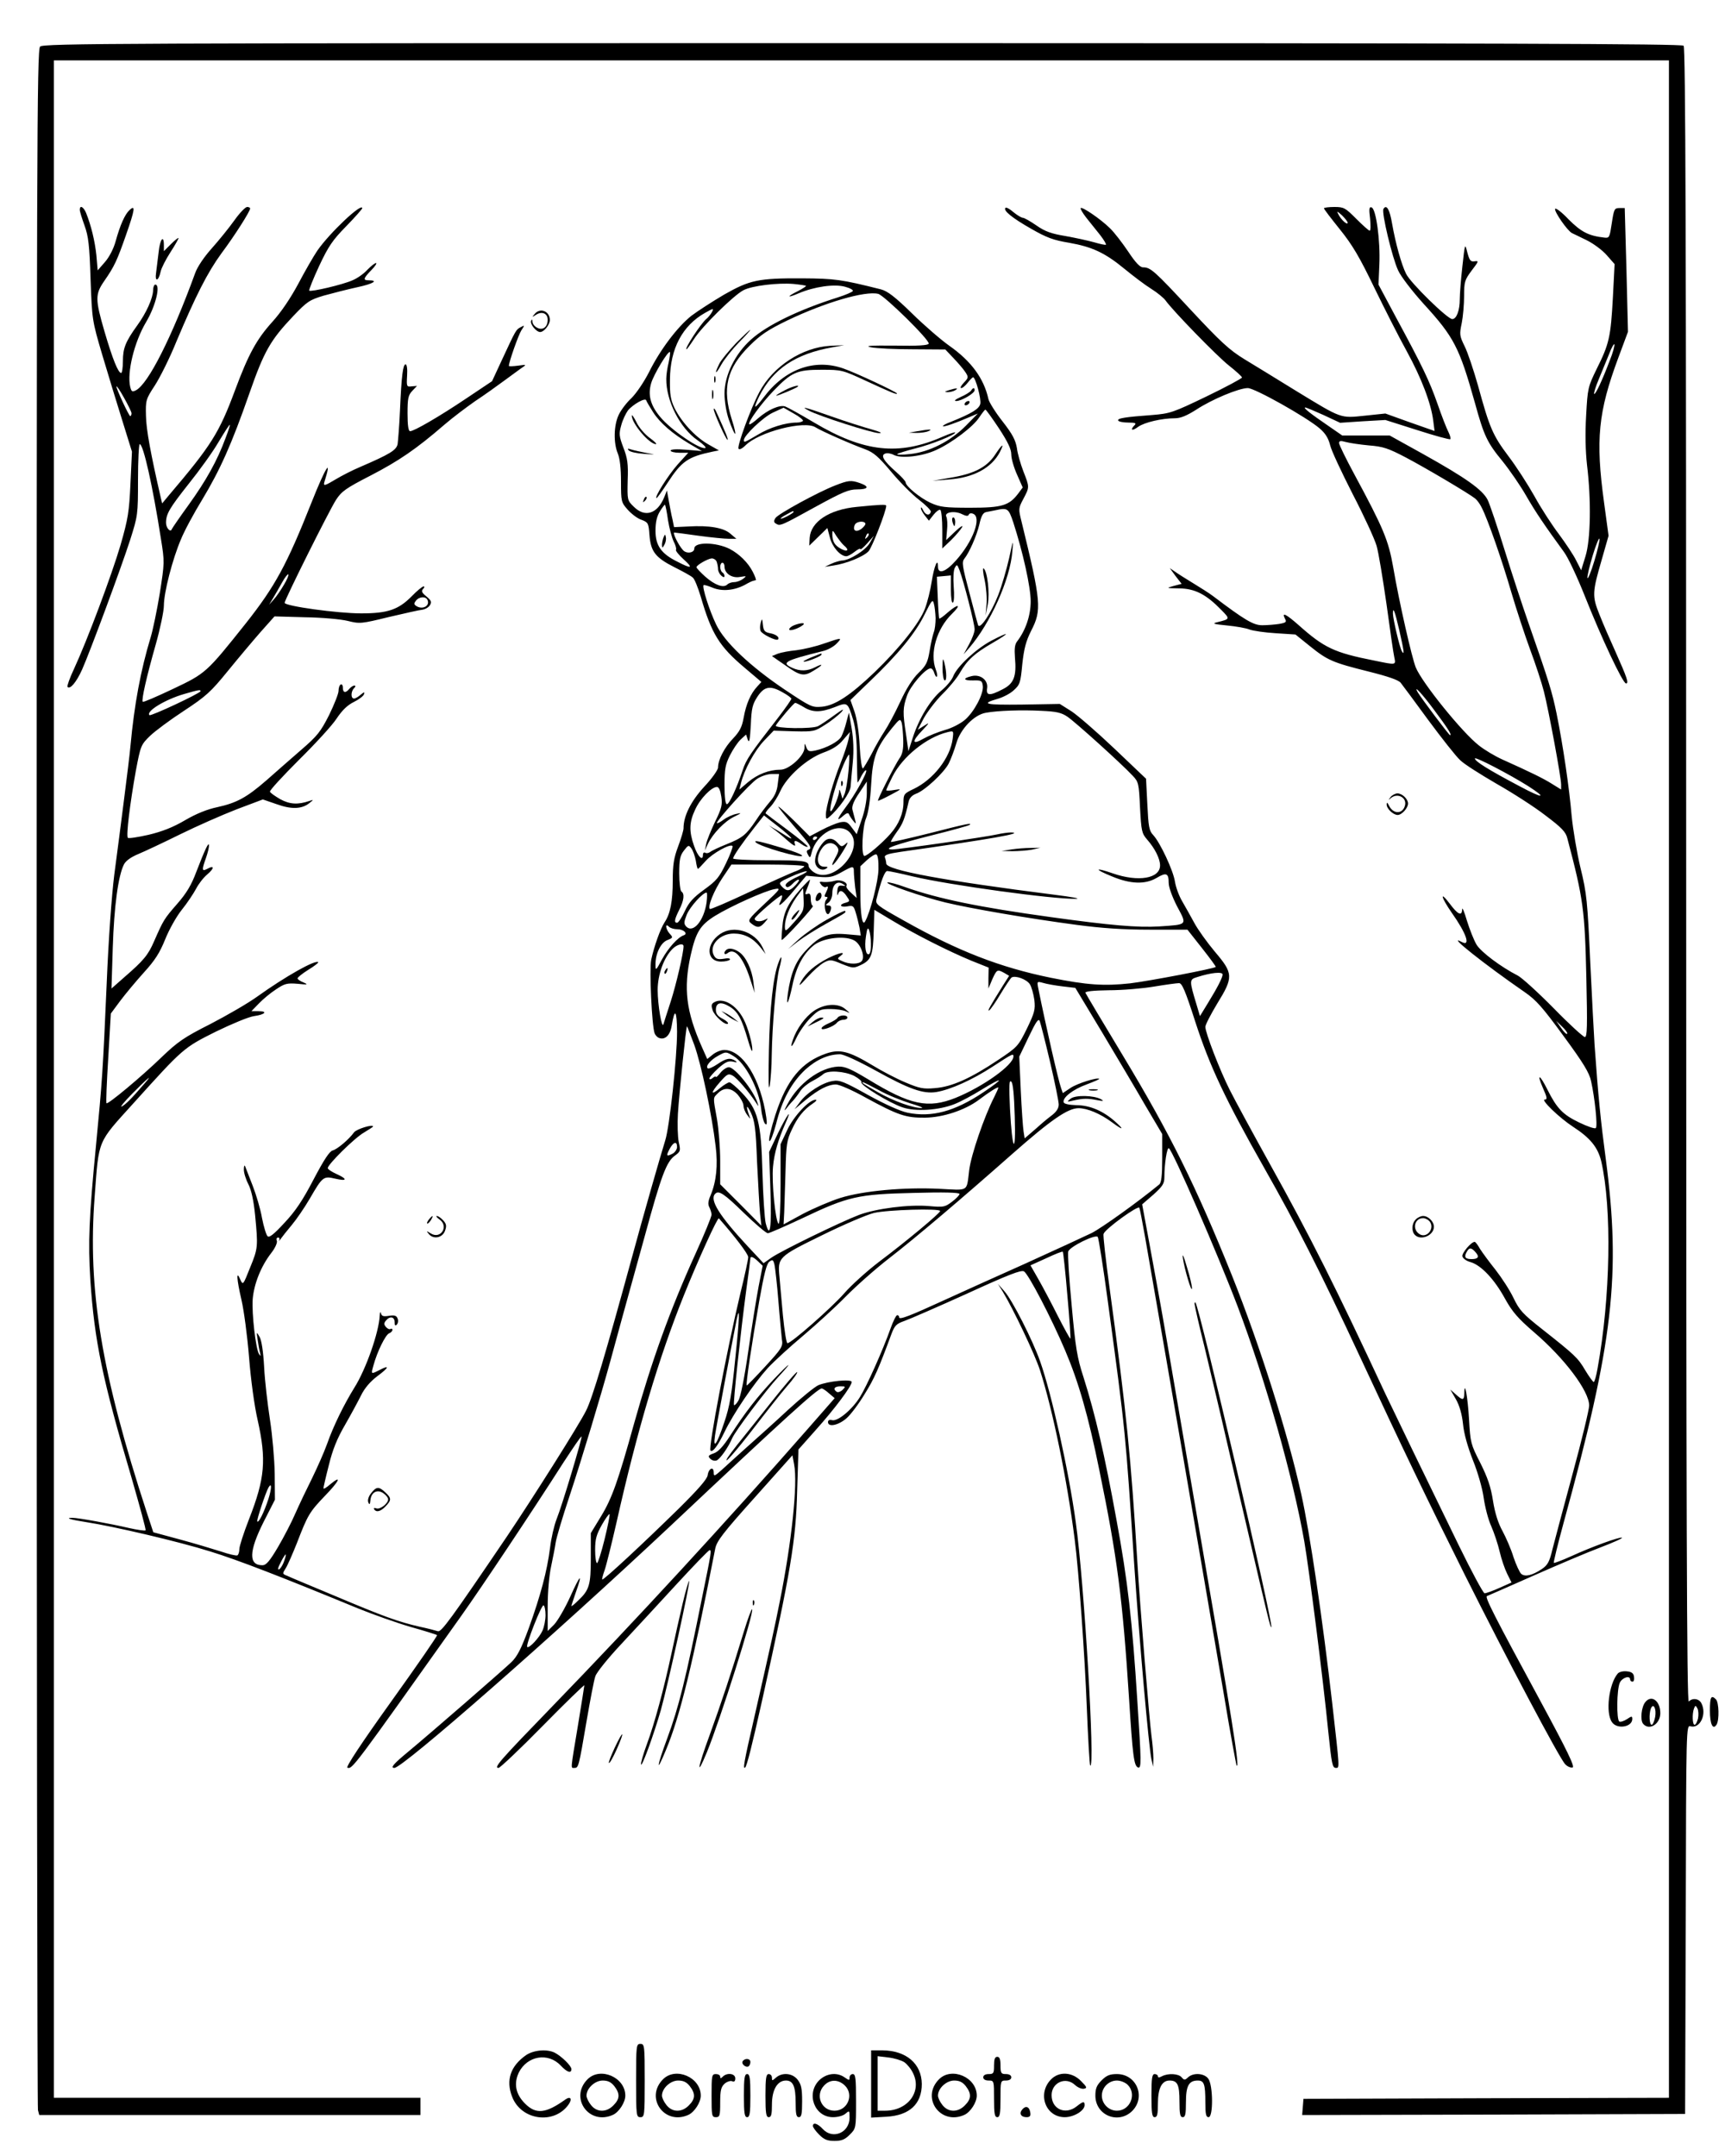 <?xml version="1.0" standalone="no"?>
<!DOCTYPE svg PUBLIC "-//W3C//DTD SVG 20010904//EN"
 "http://www.w3.org/TR/2001/REC-SVG-20010904/DTD/svg10.dtd">
<svg version="1.0" xmlns="http://www.w3.org/2000/svg"
 width="800pt" height="1000pt" viewBox="0 0 800 1000"
 preserveAspectRatio="xMidYMid meet">

<g transform="translate(0,1000) scale(0.1,-0.1)"
fill="#000000" stroke="none">
<path d="M186 9784 c-15 -14 -16 -462 -16 -4782 0 -2622 3 -4777 6 -4789 l6
-23 884 0 884 0 0 40 0 40 -850 0 -850 0 0 4725 0 4725 3745 0 3745 0 0 -4725
0 -4725 -848 -2 -847 -3 -3 -38 -3 -37 888 2 888 3 3 902 c2 900 2 901 22 896
45 -12 77 57 50 108 -12 21 -40 25 -58 7 -9 -9 -12 841 -12 3828 0 2973 -3
3843 -12 3852 -9 9 -869 12 -3809 12 -3439 0 -3799 -1 -3813 -16z m7689 -7754
c-4 -17 -11 -30 -16 -30 -10 0 -12 50 -3 75 6 16 8 16 16 1 5 -9 6 -30 3 -46z"/>
<path d="M370 9027 c0 -8 10 -40 22 -73 18 -50 23 -90 28 -249 7 -188 7 -191
54 -350 26 -88 68 -225 93 -305 l45 -145 -7 -148 c-6 -131 -11 -163 -46 -285
-42 -142 -154 -441 -216 -575 -20 -42 -33 -80 -30 -83 12 -13 41 21 68 81 36
81 178 463 223 602 35 111 36 115 36 278 0 91 4 165 8 165 17 0 61 -199 98
-437 18 -111 17 -113 -5 -255 -13 -79 -32 -170 -42 -203 -47 -155 -76 -312
-94 -505 -3 -36 -17 -148 -30 -250 -13 -102 -33 -258 -45 -347 -12 -95 -27
-303 -35 -500 -18 -414 -21 -457 -50 -758 -32 -330 -37 -445 -26 -622 19 -283
56 -461 191 -917 38 -132 68 -241 65 -244 -3 -3 -38 2 -78 11 -86 20 -234 47
-261 47 -38 0 -8 -9 64 -20 129 -20 429 -90 575 -136 127 -39 336 -120 685
-264 69 -28 179 -67 244 -86 65 -18 121 -36 123 -38 3 -2 -93 -141 -212 -307
-139 -194 -212 -305 -204 -308 23 -7 21 -10 528 704 94 132 332 489 475 713
44 67 80 121 83 119 4 -5 -89 -317 -116 -384 -11 -28 -25 -88 -30 -132 -14
-109 -44 -221 -98 -371 -36 -98 -54 -133 -82 -160 -41 -39 -365 -321 -478
-415 -69 -57 -84 -75 -64 -75 39 0 739 614 1282 1124 538 507 681 636 700 636
4 0 20 -10 34 -23 l26 -22 -127 -145 c-375 -428 -789 -878 -1183 -1285 -245
-253 -273 -285 -249 -285 7 0 100 88 205 195 106 108 193 192 193 188 0 -4
-14 -89 -30 -188 -35 -210 -34 -195 -16 -195 19 0 20 4 56 215 17 99 35 194
41 210 5 17 58 83 117 146 59 63 174 188 256 277 82 89 152 162 157 162 9 0 9
-6 -33 -210 -78 -390 -110 -518 -164 -664 -49 -132 -53 -168 -6 -54 67 161
123 394 229 935 7 35 35 72 183 237 l175 196 8 -43 c17 -89 -11 -358 -67 -637
-25 -125 -34 -166 -120 -545 -45 -195 -52 -234 -40 -223 8 9 30 94 80 318 132
596 155 733 161 966 l6 191 79 89 c88 98 168 205 168 224 0 15 -110 4 -155
-15 -16 -7 -79 -58 -140 -114 -60 -56 -146 -133 -190 -172 -44 -40 -97 -87
-117 -106 -35 -31 -38 -32 -38 -13 0 31 -24 19 -28 -12 -2 -18 -44 -66 -135
-156 -163 -160 -349 -333 -354 -328 -2 1 3 21 11 43 8 23 33 124 56 225 95
424 196 763 312 1051 65 162 156 362 162 356 74 -84 136 -165 136 -180 0 -10
-16 -85 -36 -166 -62 -260 -150 -721 -139 -731 10 -10 34 22 64 84 41 86 136
226 202 299 30 32 103 99 164 150 60 51 148 131 195 179 47 48 139 130 205
181 120 93 329 270 571 484 177 156 256 211 306 211 40 0 100 -25 153 -64 51
-38 62 -39 21 -2 -57 52 -120 80 -185 80 -33 1 -56 6 -58 13 -7 21 42 60 106
83 34 13 60 24 59 26 -9 8 -102 -21 -133 -42 l-36 -24 -8 23 c-13 36 -71 290
-106 464 -6 31 -6 32 23 24 16 -5 56 -12 89 -16 l60 -7 124 -206 c68 -114 159
-267 201 -340 l78 -132 0 -112 c0 -81 -4 -114 -14 -122 -101 -83 -265 -200
-313 -225 -33 -16 -170 -79 -304 -140 -134 -60 -305 -137 -379 -171 -159 -73
-210 -93 -210 -80 0 6 -4 10 -9 10 -5 0 -19 -28 -31 -62 -35 -99 -111 -269
-142 -318 -36 -58 -103 -114 -129 -107 -12 3 -19 0 -19 -9 0 -25 48 -15 85 17
20 17 58 68 85 113 45 72 65 118 124 278 15 40 23 48 60 61 23 8 154 65 291
127 190 87 251 111 264 103 21 -13 127 -216 191 -367 62 -146 107 -301 159
-558 83 -404 107 -592 137 -1053 17 -271 23 -316 42 -323 16 -5 15 26 -3 303
-24 379 -45 564 -97 845 -55 303 -98 488 -153 662 -30 92 -37 136 -55 334 -12
126 -19 238 -16 249 6 22 125 81 137 68 4 -5 26 -143 48 -308 81 -596 81 -601
121 -1210 24 -355 68 -853 80 -905 l8 -35 1 40 c0 22 -4 69 -9 105 -9 66 -54
611 -65 800 -30 490 -50 694 -129 1275 -18 132 -31 245 -28 252 7 23 162 135
166 121 3 -7 14 -67 26 -133 134 -769 254 -1469 365 -2119 30 -182 58 -332 60
-335 16 -15 -18 196 -186 1169 -54 316 -117 681 -139 810 -22 129 -57 322 -77
429 l-36 195 52 45 c43 39 51 51 51 81 0 61 12 140 21 134 18 -11 225 -487
319 -734 128 -339 256 -787 309 -1090 22 -128 87 -637 111 -880 16 -154 19
-170 36 -170 17 0 17 -5 -17 295 -44 386 -104 795 -144 974 -62 281 -192 691
-322 1016 -166 413 -287 657 -503 1015 -95 157 -174 290 -176 295 -3 7 37 11
108 12 62 0 157 8 210 17 54 9 106 16 116 16 14 0 29 -35 75 -178 67 -207 139
-360 320 -679 148 -261 258 -476 447 -882 199 -428 304 -646 481 -1001 195
-390 443 -859 468 -883 10 -11 26 -17 34 -15 12 2 -23 75 -149 308 -214 395
-259 483 -248 487 5 2 101 44 214 94 113 50 254 110 313 132 60 23 105 43 99
45 -12 4 -139 -42 -235 -86 -42 -19 -79 -33 -81 -31 -2 2 18 85 45 184 231
839 267 1152 196 1690 -23 172 -35 288 -52 530 -3 44 -12 217 -20 385 -13 281
-16 315 -45 434 -17 71 -35 179 -41 240 -11 130 -40 328 -70 476 -21 101 -34
145 -132 425 -25 72 -74 220 -108 330 -34 110 -70 217 -80 237 -24 47 -102
102 -299 212 l-155 86 -110 0 -110 0 -65 45 c-79 54 -118 84 -107 85 5 0 43
-16 85 -35 l77 -36 105 7 105 6 148 -47 c81 -26 150 -45 153 -42 3 3 -1 18 -9
34 -8 15 -31 74 -50 129 -38 108 -69 173 -195 406 l-79 148 4 92 c5 111 -15
259 -36 266 -11 4 -13 -6 -7 -52 3 -31 3 -56 -2 -56 -4 0 -32 25 -62 55 -51
51 -57 55 -102 55 -26 0 -48 -3 -48 -6 0 -4 33 -47 74 -98 58 -72 91 -128 159
-269 47 -97 115 -231 151 -296 68 -124 113 -242 123 -323 l6 -47 -114 40 -114
41 -95 -10 c-115 -12 -106 -15 -316 113 -87 54 -197 121 -243 149 -70 43 -110
80 -249 229 -169 182 -186 197 -221 197 -14 0 -35 22 -68 72 -27 40 -65 90
-86 110 -44 43 -128 100 -135 93 -3 -3 9 -23 26 -45 18 -22 46 -58 64 -80 17
-22 29 -42 27 -45 -3 -2 -27 3 -54 11 -28 8 -88 21 -133 29 -66 11 -95 21
-135 49 -29 20 -57 36 -64 36 -6 0 -26 12 -43 26 -17 15 -34 24 -37 20 -12
-12 31 -47 119 -97 73 -42 104 -53 176 -65 108 -19 167 -47 257 -121 39 -32
94 -74 123 -92 29 -18 59 -43 67 -54 33 -47 240 -260 295 -303 33 -26 60 -51
60 -55 0 -4 -74 -44 -165 -88 -156 -75 -168 -79 -252 -86 -123 -9 -164 -15
-157 -26 3 -5 24 -9 47 -9 32 0 38 -3 29 -12 -23 -23 -12 -29 16 -8 29 21 110
40 171 40 26 0 55 12 99 40 73 48 198 100 239 100 32 0 271 -134 333 -187 27
-23 41 -46 49 -79 6 -25 54 -127 105 -227 52 -100 101 -207 110 -238 9 -30 29
-152 46 -270 16 -117 32 -229 36 -246 8 -39 11 -38 -92 -17 -187 37 -233 59
-353 166 -58 51 -78 60 -62 29 9 -16 6 -19 -27 -25 -20 -3 -56 -6 -78 -6 -41
0 -80 23 -228 135 -17 13 -58 39 -91 59 -33 20 -71 44 -85 54 l-25 17 27 -37
28 -36 -38 -10 c-35 -10 -34 -10 27 -11 73 -1 125 -28 195 -100 41 -42 42 -42
-19 -57 -25 -6 -17 -9 45 -15 41 -4 89 -12 105 -19 17 -6 71 -14 121 -17 l92
-6 67 -54 c82 -66 105 -76 273 -118 88 -22 138 -39 148 -52 8 -10 66 -88 128
-173 63 -85 129 -169 148 -186 18 -18 94 -66 168 -109 74 -42 177 -108 227
-147 76 -57 95 -77 102 -107 74 -280 81 -332 88 -648 5 -223 4 -273 -7 -273
-7 0 -73 60 -145 134 -73 74 -148 142 -166 151 -78 40 -169 108 -191 143 -12
20 -32 70 -45 112 -12 41 -22 65 -22 52 -1 -33 -20 -24 -58 27 -48 63 -40 29
10 -43 68 -96 89 -158 46 -135 -76 40 107 -105 291 -232 54 -37 84 -71 181
-204 92 -125 120 -171 128 -210 17 -76 31 -209 22 -217 -4 -5 -39 7 -78 26
-75 36 -103 65 -147 153 -35 70 -51 77 -21 8 20 -45 22 -55 9 -55 -20 0 68
-85 131 -126 80 -52 115 -95 131 -160 50 -218 43 -631 -17 -961 -6 -35 -14
-63 -18 -63 -3 0 -21 24 -39 54 -34 58 -48 71 -200 191 -90 71 -105 87 -133
145 -17 36 -55 94 -83 130 -29 36 -61 80 -72 97 -10 18 -21 33 -25 33 -16 0
-60 -52 -57 -67 2 -10 19 -22 38 -27 49 -14 111 -80 160 -170 34 -61 59 -90
133 -154 143 -122 257 -274 257 -341 0 -18 -34 -160 -76 -314 -42 -155 -84
-313 -94 -352 -14 -59 -22 -74 -50 -93 -44 -29 -77 -37 -95 -22 -7 6 -24 42
-36 78 -11 37 -35 91 -51 121 -20 36 -35 83 -44 140 -10 65 -25 108 -59 176
-44 86 -46 94 -52 200 -6 105 -21 188 -22 123 -1 -34 -7 -35 -40 -5 l-25 22
26 -45 c17 -30 28 -69 33 -115 4 -44 22 -107 46 -168 23 -57 44 -131 50 -175
6 -42 21 -101 35 -131 13 -30 31 -83 39 -118 8 -35 24 -81 35 -103 l20 -40
-56 -25 c-31 -14 -62 -25 -69 -25 -6 0 -60 100 -120 223 -157 322 -302 622
-340 702 -231 496 -348 729 -535 1065 -81 146 -165 301 -187 345 -46 91 -113
265 -113 292 0 10 25 58 55 108 76 123 75 140 -11 241 -36 43 -79 103 -95 133
-17 31 -42 76 -56 100 -15 25 -30 66 -34 92 -8 52 -69 182 -101 216 -19 20
-22 39 -27 142 l-6 119 -146 139 c-81 77 -171 155 -200 174 l-54 34 -175 -3
c-172 -2 -195 3 -112 27 24 7 57 24 73 39 29 26 32 35 40 121 8 73 17 107 41
155 50 97 47 132 -45 509 -14 56 -14 60 9 103 29 55 29 54 0 128 -13 34 -27
82 -30 108 -6 36 -20 64 -67 124 -33 42 -62 89 -65 103 -21 96 -80 176 -181
247 -37 26 -115 93 -173 150 -80 78 -114 104 -145 112 -183 46 -213 50 -365
51 -203 1 -243 -8 -361 -75 -56 -33 -124 -77 -153 -99 -65 -52 -145 -158 -196
-261 -23 -45 -58 -97 -81 -120 -23 -21 -50 -57 -60 -79 -23 -49 -24 -130 -4
-178 10 -24 15 -70 15 -131 0 -92 1 -96 31 -130 17 -19 45 -41 64 -47 31 -12
33 -15 37 -71 6 -76 27 -104 116 -149 40 -20 78 -41 85 -48 8 -6 24 -46 37
-89 50 -172 86 -230 202 -328 l79 -67 -19 -21 c-31 -33 -52 -82 -63 -144 -8
-45 -19 -65 -49 -97 -40 -41 -70 -99 -70 -135 0 -11 -29 -52 -65 -90 -62 -68
-95 -135 -95 -192 0 -9 -11 -47 -25 -84 -20 -53 -25 -85 -25 -158 0 -96 -11
-154 -38 -194 -20 -31 -49 -113 -62 -174 -9 -46 3 -307 16 -341 3 -8 12 -18
20 -21 28 -11 52 12 59 56 14 85 24 74 25 -27 0 -121 -35 -443 -55 -505 -23
-74 -100 -342 -155 -545 -120 -439 -183 -652 -212 -708 -32 -65 -247 -405
-366 -582 -262 -387 -305 -445 -321 -441 -9 3 -47 13 -85 21 -100 23 -166 47
-391 142 -110 46 -211 88 -223 94 -23 9 -23 10 -7 35 9 14 32 67 52 117 50
130 58 144 131 220 66 68 80 99 23 52 -17 -15 -31 -23 -31 -18 0 4 11 53 25
107 17 71 39 125 74 185 27 47 61 110 75 138 17 35 43 65 76 90 54 40 59 54
11 29 -41 -21 -41 -21 -29 21 17 63 56 143 73 149 8 3 15 10 15 16 0 5 -4 7
-9 4 -5 -3 -14 1 -21 9 -10 12 -10 18 0 30 18 22 40 18 40 -7 0 -15 3 -19 10
-12 6 6 8 19 4 28 -5 14 -14 17 -40 13 -25 -4 -34 -2 -37 11 -3 10 -5 7 -6 -9
-3 -77 -64 -251 -118 -336 -47 -76 -97 -177 -126 -260 -14 -39 -46 -111 -70
-160 -24 -48 -59 -121 -77 -162 -17 -40 -54 -111 -81 -157 -39 -66 -55 -84
-72 -84 -65 0 -63 64 5 200 l53 104 -1 121 c-1 66 -11 179 -22 250 -11 72 -24
181 -27 244 -4 73 -12 124 -21 140 -15 26 -15 25 -9 -14 3 -22 8 -49 11 -60 4
-16 3 -17 -5 -5 -15 25 -34 188 -29 255 6 70 38 151 85 212 19 24 30 49 27 58
-4 8 -1 15 6 15 6 0 8 -6 5 -12 -3 -7 0 -4 7 6 7 10 30 39 51 64 21 25 59 80
84 123 59 102 63 105 118 92 56 -13 58 -2 5 22 -22 10 -40 22 -40 27 0 17 124
140 168 165 23 14 42 26 42 28 0 12 -77 -12 -88 -27 -24 -33 -77 -78 -99 -84
-15 -4 -40 -42 -89 -135 -50 -96 -84 -147 -135 -201 -48 -52 -70 -70 -78 -62
-6 5 -18 44 -26 85 -7 41 -27 108 -43 149 -16 41 -32 82 -35 90 -3 8 -6 2 -6
-13 -1 -15 9 -47 21 -70 14 -28 24 -74 31 -142 14 -147 14 -154 -23 -244 -33
-83 -33 -83 -46 -55 -19 45 -17 3 6 -96 11 -47 27 -166 35 -265 8 -104 25
-228 40 -292 41 -184 34 -270 -40 -459 -25 -64 -45 -126 -45 -139 0 -13 -4
-26 -9 -29 -5 -3 -39 5 -77 18 -38 12 -124 38 -191 56 l-122 33 -30 91 c-211
646 -275 1034 -242 1466 20 269 11 246 180 433 231 256 232 257 382 332 74 36
153 69 177 72 51 7 66 23 21 23 l-33 0 35 36 c18 19 54 49 79 65 40 27 51 30
100 26 47 -5 51 -4 28 6 -16 6 -28 15 -28 19 0 5 23 23 50 40 28 17 48 33 46
35 -13 13 -154 -67 -281 -158 -44 -32 -143 -89 -220 -129 -121 -61 -151 -82
-225 -153 -95 -92 -250 -221 -256 -214 -3 2 1 97 8 210 l12 206 43 58 c24 32
73 91 110 132 52 57 74 92 99 154 18 45 52 106 77 137 25 31 54 75 66 97 11
22 34 52 52 67 34 29 34 45 0 26 -25 -13 -26 -6 -6 50 8 23 15 50 14 59 0 20
-19 -20 -59 -124 -22 -59 -45 -98 -88 -147 -61 -70 -64 -75 -107 -173 -28 -65
-49 -90 -139 -168 l-59 -52 6 190 c6 190 25 333 52 386 9 17 33 34 67 48 29
12 116 53 193 91 77 38 195 90 262 116 l122 46 64 -22 c69 -25 118 -23 153 6
19 15 19 16 -1 9 -53 -18 -91 -16 -135 8 -24 14 -46 29 -48 35 -2 6 59 72 134
147 76 75 155 161 175 192 26 39 51 63 80 77 24 12 45 28 47 36 4 12 1 11 -15
-2 -11 -10 -25 -18 -31 -18 -16 0 -15 33 0 48 8 8 8 12 1 12 -6 0 -16 -7 -23
-15 -17 -21 -30 -19 -30 6 0 11 -5 17 -10 14 -6 -3 -10 -17 -10 -30 0 -12 -20
-63 -44 -112 -39 -77 -55 -97 -128 -160 -46 -40 -118 -103 -162 -142 -92 -80
-138 -105 -229 -125 -44 -9 -97 -30 -148 -60 -56 -33 -107 -53 -170 -68 -49
-11 -93 -18 -96 -14 -9 8 10 161 37 311 22 117 24 121 66 162 23 22 94 75 157
116 102 67 125 88 203 184 48 59 117 141 152 181 l65 73 141 -4 c78 -1 167 -9
199 -17 56 -14 63 -13 190 18 73 17 143 33 156 34 13 2 29 11 35 21 9 15 6 22
-17 41 -21 17 -24 25 -15 34 7 7 8 12 2 12 -5 0 -30 -20 -54 -45 -62 -63 -112
-80 -235 -80 -110 0 -355 34 -355 49 0 14 205 425 238 477 26 40 45 54 162
114 129 67 209 121 342 236 37 32 101 80 141 108 41 27 104 72 139 98 36 26
73 54 84 61 16 11 13 11 -23 6 -24 -3 -43 -4 -43 -1 0 18 45 145 58 165 16 24
16 25 -4 14 -21 -11 -21 -11 -87 -153 l-45 -97 -118 -79 c-128 -86 -244 -153
-262 -153 -8 0 -12 27 -12 82 0 70 3 85 22 105 l22 23 -25 -2 c-23 -3 -24 -1
-21 50 2 30 -1 52 -7 52 -12 0 -19 -50 -26 -214 -3 -71 -9 -141 -11 -156 -6
-28 -35 -46 -174 -106 -36 -15 -86 -41 -111 -56 -52 -31 -60 -34 -55 -15 38
121 6 71 -59 -93 -115 -290 -169 -389 -304 -560 -184 -231 -186 -233 -340
-306 -74 -35 -136 -62 -139 -59 -7 7 17 114 60 265 21 74 38 156 38 181 0 61
40 216 79 307 16 40 61 123 99 185 83 138 136 256 218 491 69 198 98 248 204
360 64 67 75 75 142 95 40 11 110 29 156 39 74 16 100 32 50 32 -25 0 -23 9
14 47 18 18 27 33 22 33 -6 0 -23 -14 -40 -31 -16 -18 -47 -40 -69 -49 -44
-20 -193 -55 -201 -48 -2 3 18 54 46 114 43 92 63 121 126 185 41 42 74 80 74
83 0 29 -152 -115 -208 -196 -17 -25 -57 -94 -88 -153 -37 -69 -81 -134 -122
-179 -72 -80 -110 -149 -172 -316 -74 -199 -110 -256 -309 -490 l-29 -35 -6
25 c-47 204 -68 318 -69 380 -2 73 -1 78 41 142 24 37 70 129 101 206 88 209
143 318 208 407 62 83 133 195 133 208 0 4 -6 7 -14 7 -8 0 -35 -28 -59 -62
-25 -35 -72 -93 -105 -130 -35 -39 -67 -86 -77 -115 -109 -299 -217 -512 -274
-543 -18 -9 -21 -7 -27 15 -16 66 18 208 74 302 44 74 68 173 42 173 -5 0 -10
-12 -10 -27 -1 -36 -31 -104 -74 -163 -54 -75 -66 -105 -66 -165 0 -30 -4 -55
-8 -55 -14 0 -40 65 -77 191 -44 151 -44 174 -2 235 48 69 60 96 101 213 42
120 45 143 17 117 -22 -20 -44 -70 -65 -146 -9 -33 -29 -72 -49 -95 l-34 -39
-6 70 c-7 66 -24 137 -48 197 -12 28 -29 37 -29 14z m5880 -60 c0 -13 -29 12
-42 37 -10 19 -8 18 16 -3 14 -14 26 -29 26 -34z m-2512 -293 c2 -1 -14 -12
-37 -24 -55 -27 -52 -34 4 -10 71 30 164 44 214 30 23 -6 39 -15 36 -20 -3 -5
-34 -18 -68 -29 -181 -57 -330 -129 -404 -196 -74 -66 -123 -166 -123 -250 0
-36 8 -86 20 -121 31 -88 42 -88 14 0 -46 144 -24 237 82 342 51 51 85 74 176
118 173 83 360 138 421 123 29 -8 240 -215 234 -231 -3 -8 -50 -11 -158 -9
-114 1 -142 -1 -109 -8 25 -5 112 -9 194 -9 l150 -1 38 -40 c21 -22 46 -51 55
-65 15 -23 15 -26 -7 -49 -13 -14 -19 -25 -12 -25 6 0 19 11 30 25 11 14 22
25 25 25 11 0 39 -102 33 -124 -6 -23 -40 -44 -137 -83 -22 -8 -38 -17 -36
-20 5 -4 57 14 122 42 l40 17 -55 -56 c-71 -72 -170 -123 -260 -132 -36 -4
-62 -4 -59 0 3 3 41 15 84 26 76 19 185 63 185 74 0 3 -25 -5 -57 -19 -204
-90 -366 -73 -599 66 -62 37 -122 70 -133 74 -26 8 -79 -15 -125 -55 -20 -18
-39 -31 -41 -28 -9 8 55 96 113 156 83 86 108 97 222 97 93 0 97 -1 205 -51
117 -54 145 -66 145 -59 0 6 -191 96 -249 116 -134 47 -272 -3 -370 -135 -19
-25 -36 -44 -38 -42 -3 2 6 24 18 48 64 127 169 197 339 227 l55 10 -65 -3
c-129 -7 -265 -95 -328 -214 -41 -77 -104 -250 -97 -263 4 -6 17 0 32 15 63
63 274 117 325 84 27 -17 162 -77 231 -102 39 -15 61 -34 119 -103 39 -47 97
-106 130 -131 32 -25 57 -50 55 -56 -6 -19 -24 -16 -35 6 -6 13 -11 18 -11 12
-1 -7 8 -22 18 -35 l19 -24 22 28 c12 15 26 25 31 22 5 -4 9 -45 9 -93 l0 -86
41 39 c22 22 45 49 51 60 6 11 -9 2 -32 -20 l-42 -40 4 46 c3 26 1 53 -3 62
-12 21 38 30 73 12 18 -9 28 -10 31 -2 2 6 11 8 20 4 41 -16 0 -128 -80 -217
-48 -54 -83 -65 -83 -28 0 45 -18 1 -29 -69 -6 -40 -20 -96 -31 -125 -24 -66
-120 -186 -233 -295 -113 -108 -184 -155 -245 -161 -46 -4 -52 -1 -172 79
-162 109 -281 222 -319 303 -31 64 -66 174 -58 182 2 2 21 -3 42 -12 44 -18
99 -13 149 13 17 10 34 18 39 19 4 1 9 2 12 3 3 0 -3 18 -14 39 -22 43 -63 83
-107 106 -64 32 -164 33 -164 2 0 -21 -37 -26 -53 -7 -21 23 -49 81 -40 81 5
0 55 -7 113 -15 58 -8 121 -14 140 -14 l35 0 -27 23 c-31 28 -98 40 -196 34
l-66 -3 -7 35 c-5 19 -12 58 -17 85 l-9 50 -12 -30 c-32 -79 -90 -97 -142 -45
-30 29 -30 31 -28 122 3 77 -1 103 -20 152 -20 53 -21 64 -10 103 6 24 21 55
31 69 24 29 81 61 85 47 2 -6 16 -30 32 -55 32 -50 90 -100 171 -148 l55 -32
-72 6 c-46 4 -73 2 -73 -4 0 -5 18 -10 41 -10 l41 0 -49 -54 c-45 -51 -111
-156 -98 -156 3 0 25 31 50 69 66 102 95 122 209 146 l30 6 -51 29 c-59 34
-123 103 -155 168 -18 38 -22 63 -21 132 1 143 58 250 163 309 39 22 41 22 32
4 -6 -11 -18 -26 -27 -33 -24 -20 -103 -140 -91 -140 2 0 18 22 35 48 37 58
184 203 229 226 40 21 159 35 232 29 30 -3 57 -7 58 -9z m-637 -355 c-6 -24
-11 -58 -11 -76 -1 -102 63 -228 145 -285 26 -18 42 -34 36 -36 -25 -8 -160
84 -210 145 -45 54 -57 102 -41 156 12 41 79 152 87 144 2 -3 -1 -24 -6 -48z
m-2491 -236 c0 -7 -3 -13 -6 -13 -6 0 -64 125 -64 137 1 13 70 -111 70 -124z
m3114 -35 c-3 -4 -16 -8 -29 -8 -52 0 -126 -23 -180 -56 -63 -37 -65 -38 -65
-25 0 21 89 106 134 127 l50 23 47 -27 c26 -14 45 -30 43 -34z m909 -35 c41
-63 57 -96 57 -121 0 -19 12 -61 27 -94 l26 -59 -20 -27 c-43 -57 -75 -67
-223 -67 -119 0 -141 3 -185 23 -49 23 -115 77 -115 95 0 5 -20 27 -45 49 -57
50 -72 76 -50 84 9 4 27 1 40 -6 34 -18 133 -7 197 23 73 33 173 109 200 152
13 19 25 35 28 35 3 0 31 -39 63 -87z m-3587 -45 c-39 -106 -91 -198 -170
-308 -42 -58 -77 -109 -79 -114 -6 -18 -27 5 -27 29 0 41 15 67 106 182 49 61
111 147 137 192 27 45 50 81 53 81 2 0 -7 -28 -20 -62z m5303 -34 c65 -5 89
-13 171 -56 93 -49 289 -165 321 -190 9 -7 23 -26 31 -43 28 -54 95 -247 137
-392 23 -78 62 -197 87 -265 25 -67 54 -155 64 -195 22 -86 80 -398 80 -432
l0 -23 -42 26 c-41 26 -101 55 -232 114 -33 15 -82 44 -108 65 -77 60 -262
289 -292 361 -18 44 -77 302 -105 466 -22 124 -44 178 -180 430 -39 72 -71
138 -71 145 0 10 7 12 31 5 18 -5 66 -12 108 -16z m-3251 -347 c6 -37 18 -81
26 -98 9 -17 14 -35 11 -39 -3 -4 13 -24 35 -44 47 -42 38 -46 -29 -11 -75 37
-101 75 -101 143 0 40 6 67 21 91 11 18 22 32 23 30 2 -2 9 -34 14 -72z m1601
-9 c45 -139 81 -301 81 -367 0 -65 -23 -134 -63 -186 -11 -14 -13 -35 -10 -75
8 -87 -5 -121 -57 -147 -61 -32 -78 -30 -72 6 5 37 -32 65 -72 55 -42 -10 -39
-21 7 -20 38 1 42 -1 45 -26 4 -36 -39 -118 -82 -156 -21 -18 -61 -39 -94 -48
-31 -9 -76 -27 -99 -40 -54 -31 -56 -14 -5 39 34 36 34 38 8 21 l-30 -19 29
55 c17 30 55 80 85 110 31 30 68 75 82 100 34 59 68 90 153 139 84 49 78 54
-8 9 -71 -38 -158 -119 -176 -164 -6 -17 -31 -47 -54 -66 -52 -43 -105 -131
-133 -217 l-21 -65 -11 77 c-16 102 -15 125 4 179 15 46 86 128 110 128 6 0
14 -10 17 -22 4 -12 9 -20 12 -16 3 3 1 17 -5 32 -29 77 4 190 75 259 46 45
30 49 -20 6 -20 -18 -37 -30 -39 -28 -2 2 -5 47 -7 99 l-4 95 33 3 32 3 0 -66
c0 -39 4 -64 9 -60 6 3 7 35 4 74 -3 40 -1 76 5 87 10 18 11 17 22 -11 19 -50
70 -248 70 -274 0 -13 -12 -45 -26 -70 l-25 -46 26 30 c98 114 190 318 200
448 5 58 4 56 -15 -32 -12 -52 -34 -129 -51 -172 -32 -82 -85 -162 -93 -138
-3 8 -21 76 -41 152 -32 120 -35 140 -23 155 23 29 57 105 70 160 9 40 17 54
32 57 12 2 30 6 41 8 58 13 62 10 84 -55z m-1375 -184 c3 -9 6 -24 6 -34 0 -9
7 -23 15 -30 9 -8 15 -9 15 -2 0 6 -4 14 -10 17 -5 3 -10 15 -10 26 0 10 5 19
10 19 6 0 10 -8 10 -18 0 -32 35 -55 72 -48 31 5 32 5 14 -9 -11 -8 -29 -15
-41 -15 -12 0 -26 -5 -32 -11 -18 -18 -59 -2 -103 37 -22 20 -40 39 -40 43 0
10 53 40 71 41 9 0 20 -7 23 -16z m-2007 -106 c-14 -24 -35 -55 -47 -68 l-22
-25 18 30 c10 17 29 49 42 73 13 24 27 41 29 38 3 -3 -6 -25 -20 -48z m666
-72 c11 -27 -24 -45 -52 -27 -12 8 -12 12 -2 25 16 20 47 21 54 2z m2356 -83
c0 -23 -3 -53 -9 -67 -5 -15 -14 -54 -19 -87 -9 -52 -16 -66 -51 -100 -27 -26
-57 -73 -85 -134 -24 -52 -57 -113 -73 -137 -16 -24 -43 -71 -60 -105 -18 -34
-36 -64 -40 -67 -5 -3 -12 43 -15 102 -3 66 -13 128 -24 161 l-19 54 89 86
c132 126 213 225 255 311 33 67 38 72 43 50 4 -14 7 -44 8 -67z m2150 -54 c22
-97 26 -123 12 -99 -10 17 -41 150 -41 174 0 35 9 11 29 -75z m-2858 -291 c22
-12 39 -25 39 -29 0 -4 -27 -43 -60 -86 -133 -171 -149 -195 -166 -246 -27
-82 -62 -157 -73 -157 -7 0 -11 33 -11 88 0 74 4 96 25 138 14 28 36 61 50 74
l25 23 8 -24 c7 -18 10 -1 14 68 3 78 8 97 31 132 32 48 59 53 118 19z m-2701
6 c0 -9 -230 -117 -237 -111 -17 18 74 73 161 98 69 20 76 21 76 13z m5721
-87 c62 -83 84 -117 74 -117 -5 0 -131 168 -150 199 -23 40 23 -10 76 -82z
m-2923 13 c41 -25 78 -25 143 0 60 24 60 24 86 -60 11 -38 17 -92 17 -172 1
-65 2 -118 3 -118 1 0 10 14 18 31 9 17 19 29 22 26 7 -8 -52 -115 -97 -174
-40 -54 -43 -67 -7 -35 13 11 21 13 24 6 2 -6 11 -20 19 -30 15 -18 15 -18 9
6 -4 14 -9 35 -12 46 -3 15 7 40 31 75 l36 54 0 -55 c0 -32 -10 -83 -24 -122
l-23 -67 -23 31 c-19 26 -27 29 -54 24 -17 -4 -56 -20 -86 -36 l-55 -29 -72
72 c-40 39 -73 69 -73 65 0 -4 34 -45 75 -93 76 -87 84 -100 63 -107 -8 -3 -8
-9 -1 -22 9 -17 11 -16 17 9 22 89 126 145 176 95 75 -75 -75 -245 -165 -186
-14 9 -25 23 -25 30 0 23 -24 26 -191 26 -87 0 -159 4 -159 8 0 11 41 70 99
144 l44 56 64 -50 c65 -51 84 -74 36 -43 -16 10 -39 25 -53 32 l-25 15 25 -19
c14 -10 43 -34 64 -53 24 -21 37 -28 33 -17 -8 21 2 22 31 1 13 -9 25 -14 28
-11 2 2 -39 37 -93 77 -54 40 -100 75 -102 77 -3 2 7 16 22 31 14 15 35 48 46
73 30 67 123 150 199 178 42 15 71 33 92 59 l32 37 -7 -35 c-4 -19 -20 -68
-36 -108 -35 -87 -69 -207 -69 -241 0 -20 2 -22 15 -11 44 37 99 114 100 143
1 18 6 68 10 112 5 54 3 106 -5 155 l-13 75 -12 -45 c-6 -25 -17 -55 -23 -66
-12 -23 -67 -53 -120 -65 -29 -6 -35 -4 -42 14 -9 22 -9 22 -9 -2 -1 -37 -72
-101 -111 -101 -53 0 -107 -21 -151 -58 l-40 -34 7 28 c15 63 64 153 107 198
l45 47 94 -3 c91 -2 96 -1 144 30 28 17 61 44 75 58 17 20 9 16 -31 -13 -30
-22 -64 -45 -76 -51 -27 -14 -204 -11 -196 3 12 21 84 105 90 105 4 0 22 -9
40 -20z m1222 -44 c36 -24 252 -219 303 -274 27 -28 29 -36 34 -147 6 -110 8
-120 33 -149 36 -41 60 -89 60 -120 0 -61 -101 -78 -219 -37 -86 30 -88 20 -4
-14 86 -36 154 -38 207 -7 45 27 56 22 56 -23 0 -20 16 -64 39 -109 47 -88 50
-84 -83 -93 -100 -6 -227 5 -501 43 -334 46 -524 85 -679 140 -38 14 -74 23
-80 21 -16 -5 158 -66 269 -93 117 -28 384 -74 610 -104 113 -15 212 -22 336
-22 l176 0 67 -85 c37 -47 66 -86 64 -88 -9 -8 -307 -65 -397 -76 -121 -13
-199 -8 -368 26 -235 48 -431 124 -681 265 -125 70 -133 76 -127 100 21 85 38
130 50 130 7 0 61 -11 118 -25 174 -41 650 -106 757 -104 25 1 -20 9 -100 19
-511 65 -780 114 -780 145 0 7 -3 20 -6 28 -4 11 12 17 73 26 416 59 577 87
513 90 -14 0 -43 -4 -65 -9 -51 -12 -456 -70 -487 -70 -48 1 14 23 185 66 93
23 171 45 174 48 11 10 -8 7 -187 -39 -96 -24 -176 -42 -178 -40 -2 2 10 22
27 46 28 38 37 61 55 141 4 17 16 29 33 36 40 13 131 98 153 141 10 20 26 62
35 93 19 67 83 133 137 142 54 10 167 14 258 9 68 -3 92 -8 120 -27z m-761
-109 c1 -43 -4 -66 -18 -85 -21 -31 -104 -193 -99 -196 2 -1 28 11 58 27 53
28 54 29 18 23 -21 -4 -38 -4 -38 -1 0 3 13 31 29 63 46 92 159 183 255 206
29 7 29 7 24 -32 -12 -88 -89 -187 -180 -231 -45 -21 -48 -25 -48 -62 0 -50
-21 -102 -61 -147 -38 -43 -107 -102 -120 -102 -16 0 -10 135 8 176 10 25 19
82 23 154 7 128 24 173 96 262 37 45 39 46 46 25 3 -12 6 -48 7 -80z m-254
-144 c-4 -43 -12 -89 -17 -103 l-11 -25 -7 25 c-7 21 -8 22 -9 5 -1 -11 -10
-38 -20 -60 -45 -94 -8 72 41 188 11 26 23 47 25 47 3 0 2 -35 -2 -77z m3152
-69 c92 -59 69 -59 -41 0 -142 75 -206 115 -206 128 0 10 158 -72 247 -128z
m-3480 10 c-3 -32 -14 -57 -36 -82 -17 -20 -47 -59 -65 -87 -45 -67 -62 -81
-137 -111 -35 -14 -69 -30 -76 -36 -7 -5 -17 -7 -23 -3 -5 3 -10 -1 -10 -10 0
-32 -24 -8 -41 41 -24 68 -23 110 5 169 23 51 76 105 101 105 9 0 16 -17 20
-44 6 -38 2 -55 -29 -118 -19 -40 -38 -86 -41 -103 l-6 -30 14 31 c23 48 78
105 122 126 35 17 36 19 10 13 -16 -3 -43 -15 -58 -26 -16 -12 -30 -19 -32
-17 -7 7 154 186 187 206 18 12 48 22 67 22 l34 0 -6 -46z m183 -248 c0 -3 -4
-8 -10 -11 -5 -3 -10 -1 -10 4 0 6 5 11 10 11 6 0 10 -2 10 -4z m-563 -108 c3
-21 7 -38 10 -38 2 0 18 17 36 37 31 35 113 81 124 69 3 -3 -10 -39 -30 -80
-31 -65 -44 -81 -101 -122 -51 -37 -71 -59 -90 -100 -14 -30 -30 -54 -36 -54
-15 0 -12 16 10 60 22 43 26 75 10 85 -5 3 -10 41 -10 84 0 65 4 83 22 106 20
26 22 27 35 9 7 -10 16 -35 20 -56z m847 -39 c0 -54 -38 -201 -62 -243 -13
-23 -22 31 -22 137 l0 119 31 29 c18 16 37 28 43 26 7 -2 11 -30 10 -68z
m-344 13 c0 -4 -17 -14 -37 -22 -21 -7 -118 -51 -217 -97 -98 -46 -181 -82
-184 -79 -11 11 19 85 59 145 l41 61 169 0 c93 0 169 -4 169 -8z m230 -26 c0
-13 3 -45 6 -72 l7 -49 -26 24 c-15 13 -24 27 -22 31 10 16 -25 32 -52 25 -16
-5 -39 -7 -53 -6 -21 3 -22 1 -11 -13 7 -9 17 -13 22 -10 12 7 11 -3 -1 -27
-8 -14 -7 -19 1 -19 9 0 9 -3 0 -14 -12 -15 -5 -66 9 -66 4 0 10 9 13 20 4 14
0 20 -11 20 -15 1 -15 2 1 14 9 7 17 26 17 43 0 39 22 59 47 44 17 -11 17 -11
-2 -9 -16 2 -20 -3 -22 -27 -1 -16 1 -22 4 -12 6 22 22 18 41 -12 14 -20 14
-22 -6 -28 -33 -8 -26 -23 7 -17 26 5 30 3 39 -27 6 -19 14 -51 18 -71 l6 -37
-69 6 c-86 7 -123 -8 -187 -77 -46 -49 -68 -102 -82 -197 -10 -71 3 -48 21 37
18 88 52 149 101 187 46 35 149 45 189 19 28 -18 47 -74 32 -93 -12 -16 -58
-17 -91 -1 -24 10 -24 12 -8 24 29 22 -5 16 -57 -10 -62 -32 -101 -66 -125
-107 -15 -27 -9 -23 29 19 26 29 60 59 77 68 27 14 33 14 82 -7 51 -20 54 -21
88 -5 49 23 57 46 60 158 l3 98 85 -51 c106 -64 261 -142 365 -185 l80 -32 -1
-49 0 -48 18 43 c21 46 23 47 56 29 l22 -13 -28 -44 c-63 -101 -75 -123 -64
-116 6 4 30 38 53 77 23 38 46 72 50 75 18 11 70 -8 85 -31 8 -12 17 -45 21
-73 5 -45 1 -59 -35 -134 -40 -81 -44 -85 -134 -145 -127 -85 -214 -124 -292
-130 -54 -5 -72 -1 -136 26 -41 17 -110 53 -154 80 -108 65 -150 76 -213 55
-115 -39 -184 -121 -237 -285 -20 -63 -33 -116 -28 -121 5 -5 18 30 31 78 28
113 72 193 136 253 52 47 107 71 161 71 17 0 84 -31 164 -75 155 -86 221 -110
283 -100 65 11 166 56 261 118 92 60 96 62 96 47 0 -40 -142 -141 -268 -192
-128 -51 -210 -34 -406 86 -80 48 -107 60 -138 59 -85 -4 -185 -78 -236 -174
-13 -24 -17 -35 -8 -24 8 11 23 29 34 40 10 11 25 31 34 45 9 14 33 34 54 45
21 11 45 26 52 33 21 19 98 14 143 -8 22 -12 37 -25 34 -30 -7 -12 130 -96
190 -116 60 -21 169 -14 242 15 28 11 84 41 124 66 104 64 110 56 10 -11 -133
-89 -240 -118 -352 -95 -34 7 -105 39 -183 82 -111 62 -133 71 -164 65 -47 -7
-119 -53 -151 -96 l-26 -35 50 42 c62 51 106 73 142 73 15 0 77 -27 136 -60
152 -83 188 -95 277 -94 84 1 186 35 250 83 49 37 90 63 90 56 0 -3 -9 -23
-20 -45 -45 -88 -106 -265 -115 -336 -13 -104 1 -95 -138 -88 -164 8 -353 -9
-459 -42 -45 -14 -124 -48 -174 -74 l-90 -49 3 57 c1 31 4 118 6 192 3 120 6
142 29 190 26 57 55 93 98 122 14 9 20 17 13 17 -29 2 -102 -76 -132 -140
l-31 -66 0 -187 c0 -104 -4 -185 -9 -182 -15 9 -33 195 -26 265 6 64 24 125
59 204 33 74 5 35 -36 -49 l-41 -87 6 -178 c6 -175 -2 -229 -22 -152 -5 21
-12 126 -15 233 -6 237 -21 294 -96 372 -25 26 -51 48 -57 48 -6 0 -26 -12
-43 -26 -45 -38 -46 -24 -2 26 34 39 40 42 60 31 20 -11 76 -76 109 -127 12
-18 12 -18 6 1 -19 58 -105 165 -133 165 -10 0 -28 -12 -39 -26 -12 -15 -21
-23 -21 -19 0 4 -7 2 -15 -5 -8 -7 -15 -8 -15 -2 0 5 18 26 41 47 33 29 46 35
67 31 20 -5 23 -4 12 4 -24 15 -42 12 -83 -16 -21 -14 -41 -23 -45 -19 -11 10
13 39 50 59 35 19 35 19 71 -3 54 -33 116 -151 127 -243 3 -32 12 -64 18 -70
8 -8 10 -2 6 28 -26 179 -109 314 -195 314 -15 0 -38 -9 -53 -21 l-26 -21 -25
56 c-73 165 -86 271 -52 425 24 107 44 140 113 183 73 45 231 116 276 124 31
6 29 2 -47 -69 -77 -73 -79 -76 -60 -91 27 -21 39 -20 61 5 19 22 19 22 -1 12
-20 -10 -45 -7 -45 6 0 10 121 114 126 108 3 -3 0 -15 -6 -27 -20 -38 12 -11
68 57 l51 61 58 -5 c49 -4 65 -1 103 20 57 32 60 32 60 3z m-256 -20 c-53 -24
-71 -41 -55 -50 4 -3 16 3 26 14 10 11 23 20 28 20 6 0 0 -11 -13 -25 -28 -30
-41 -31 -64 -7 -16 18 -14 20 41 45 32 15 65 26 73 26 8 0 -8 -11 -36 -23z
m-427 -121 c-12 -85 -62 -145 -94 -113 -12 13 -12 20 2 56 15 36 74 102 92
102 3 0 3 -20 0 -45z m-136 -125 c30 0 51 -21 30 -28 -27 -9 -72 -59 -101
-112 -29 -54 -30 -54 -30 -22 0 50 25 101 56 112 25 10 26 12 10 29 -19 21
-23 52 -4 33 7 -7 24 -12 39 -12z m898 -67 c1 -23 -3 -44 -8 -48 -15 -9 -23
31 -15 82 5 37 9 44 15 28 4 -11 8 -39 8 -62z m-869 -12 c0 -31 -34 -177 -59
-255 -16 -50 -32 -98 -34 -106 -7 -27 -27 89 -27 158 0 72 29 151 69 191 21
21 51 28 51 12z m2500 -131 c0 -14 -24 -61 -69 -134 l-36 -59 -16 54 c-34 112
-34 116 3 127 65 21 118 26 118 12z m-800 -406 c22 -94 40 -183 40 -197 0 -18
-11 -35 -37 -54 -20 -15 -55 -45 -78 -66 l-43 -37 -5 32 c-3 18 -9 104 -13
190 l-7 157 44 92 c34 71 45 87 51 73 4 -11 26 -96 48 -190z m2398 131 c-3 -4
-16 9 -28 27 l-23 33 28 -27 c16 -15 26 -30 23 -33z m-4048 -52 c32 -89 81
-319 99 -470 11 -88 3 -163 -23 -226 -12 -27 -14 -43 -6 -57 5 -10 10 -26 10
-34 0 -9 -33 -90 -74 -180 -119 -262 -204 -499 -286 -791 -73 -263 -102 -345
-152 -427 l-48 -79 0 -115 c0 -126 -7 -149 -59 -198 -17 -17 -31 -28 -31 -25
0 3 9 30 20 62 34 95 22 87 -25 -18 -25 -55 -59 -113 -75 -130 l-30 -30 0 115
c0 66 7 145 16 185 8 39 18 88 21 110 3 22 32 119 64 215 57 172 146 468 189
625 12 44 37 136 56 205 19 69 66 238 104 376 77 283 101 346 140 374 26 19
27 22 18 62 -5 24 -7 84 -4 133 6 98 38 405 42 405 1 0 16 -39 34 -87z m-2551
-180 c-62 -72 -86 -95 -104 -105 -11 -6 11 22 50 61 70 71 99 95 54 44z m4037
-150 c6 -189 -12 -162 -22 34 -5 109 -4 136 6 126 8 -7 13 -60 16 -160z m-629
120 c37 -21 102 -47 143 -60 41 -12 66 -22 54 -22 -38 -1 -128 31 -199 71 -72
41 -83 48 -72 48 3 0 37 -17 74 -37z m-656 -20 c14 -16 26 -38 27 -50 0 -13 8
-33 18 -45 14 -20 15 -20 9 -3 -17 47 -13 56 7 15 18 -39 23 -70 29 -230 5
-102 11 -210 14 -240 l6 -55 -95 96 -96 96 0 109 c0 60 -7 147 -15 194 -19
105 -19 96 5 120 28 28 62 25 91 -7z m-281 -243 c0 -10 -9 -24 -19 -30 -30
-16 -33 -12 -16 20 18 34 35 39 35 10z m309 -305 c54 -52 104 -95 112 -95 7 0
80 32 161 70 212 101 257 111 516 117 138 4 212 2 212 -5 0 -5 -16 -22 -35
-36 -33 -25 -39 -26 -107 -20 -92 8 -244 -11 -324 -41 -82 -31 -360 -166 -406
-198 l-37 -26 -72 77 c-134 144 -180 218 -152 245 16 17 41 1 132 -88z m911 8
c0 -10 -156 -140 -285 -237 -55 -42 -127 -107 -160 -145 -59 -67 -245 -231
-263 -231 -5 0 -14 57 -21 128 -6 70 -14 150 -16 179 -9 91 -6 94 196 193 99
49 209 96 242 104 64 15 307 22 307 9z m2483 -191 c19 -21 13 -32 -18 -32 -29
0 -36 9 -24 31 12 24 22 24 42 1z m-1893 -199 c10 -109 16 -200 14 -202 -1 -2
-28 46 -58 105 -30 60 -71 137 -91 172 l-36 63 73 33 c40 19 75 33 77 30 2 -2
12 -93 21 -201z m-1435 157 l22 -21 -19 -97 c-10 -53 -32 -189 -48 -301 -18
-125 -36 -213 -46 -228 -8 -14 -18 -23 -20 -20 -5 5 30 331 56 527 11 80 20
148 20 153 0 12 13 8 35 -13z m95 -185 c6 -77 14 -156 16 -176 6 -34 1 -42
-77 -127 -46 -50 -85 -90 -86 -88 -5 4 23 191 58 391 22 124 34 174 47 183 15
11 18 10 24 -15 3 -15 12 -91 18 -168z m-200 -266 c-16 -163 -26 -223 -51
-296 -34 -102 -53 -130 -43 -61 5 37 80 436 100 536 16 78 14 10 -6 -179z
m498 -145 c-9 -9 -21 -13 -27 -10 -20 13 -11 26 16 26 25 0 26 -1 11 -16z
m-2663 -506 c-21 -64 -45 -112 -52 -105 -4 5 40 138 53 159 15 24 14 -6 -1
-54z m1559 -187 c-15 -61 -31 -111 -35 -111 -5 0 -9 28 -9 61 0 51 6 71 31
116 17 30 33 52 36 50 2 -3 -8 -55 -23 -116z m-1486 -101 c-9 -27 -28 -50 -28
-35 0 9 30 65 35 65 2 0 -1 -14 -7 -30z m1212 -251 c0 -22 -6 -54 -14 -72 -14
-32 -62 -84 -71 -76 -8 8 67 199 76 193 5 -3 9 -23 9 -45z"/>
<path d="M3413 8408 c-33 -35 -68 -77 -77 -95 -25 -51 -18 -53 10 -3 14 25 51
71 82 103 31 31 54 57 51 57 -2 0 -32 -28 -66 -62z"/>
<path d="M3312 8240 c0 -14 2 -19 5 -12 2 6 2 18 0 25 -3 6 -5 1 -5 -13z"/>
<path d="M3638 8189 c-21 -11 -38 -21 -38 -24 0 -4 91 34 99 41 13 12 -30 0
-61 -17z"/>
<path d="M3302 8170 c0 -19 2 -27 5 -17 2 9 2 25 0 35 -3 9 -5 1 -5 -18z"/>
<path d="M4400 8190 c-21 -7 -21 -8 -5 -9 11 0 27 4 35 9 18 11 5 11 -30 0z"/>
<path d="M4504 8189 c-3 -6 -25 -20 -48 -30 -26 -12 -34 -19 -21 -19 24 0 85
36 85 50 0 13 -7 13 -16 -1z"/>
<path d="M4475 8130 c-3 -5 -2 -10 4 -10 5 0 13 5 16 10 3 6 2 10 -4 10 -5 0
-13 -4 -16 -10z"/>
<path d="M3310 8102 c0 -15 57 -142 64 -142 5 0 -8 33 -50 125 -7 17 -13 24
-14 17z"/>
<path d="M3750 8096 c45 -25 298 -106 327 -105 18 0 5 6 -37 18 -36 10 -118
36 -183 59 -124 44 -149 50 -107 28z"/>
<path d="M2930 8072 c0 -36 81 -132 112 -132 6 0 -7 13 -29 29 -22 16 -50 48
-61 72 -12 24 -22 38 -22 31z"/>
<path d="M4255 8000 l-40 -7 35 -1 c19 0 44 3 55 8 24 10 7 10 -50 0z"/>
<path d="M2916 7911 c6 -7 38 -14 70 -16 58 -4 58 -4 12 4 -25 5 -57 12 -70
16 -17 6 -20 4 -12 -4z"/>
<path d="M3875 7749 c-81 -31 -267 -133 -279 -152 -8 -13 -8 -20 3 -26 19 -12
23 -10 188 81 119 65 149 78 187 78 53 0 60 13 15 29 -42 15 -55 13 -114 -10z
m-195 -124 c0 -2 -13 -11 -30 -20 -38 -19 -40 -11 -2 9 31 17 32 18 32 11z"/>
<path d="M2986 7683 c-6 -14 -5 -15 5 -6 7 7 10 15 7 18 -3 3 -9 -2 -12 -12z"/>
<path d="M3974 7649 c-128 -12 -214 -69 -219 -144 l-2 -36 42 41 42 41 12 -45
c11 -43 48 -86 76 -86 7 0 24 9 39 21 14 11 26 17 26 12 1 -4 15 8 32 27 l31
35 -19 -33 c-19 -34 -95 -82 -131 -82 -10 -1 -31 -7 -48 -15 l-30 -14 40 6
c61 9 139 41 163 66 16 17 82 186 82 211 0 7 -25 6 -136 -5z m39 -76 c3 -5 -6
-16 -18 -26 -25 -18 -42 -8 -31 18 6 16 41 21 49 8z m-100 -102 c27 -22 19
-33 -12 -17 -30 16 -41 34 -41 69 0 20 2 19 18 -8 11 -16 26 -36 35 -44z m108
36 c-10 -9 -11 -8 -5 6 3 10 9 15 12 12 3 -3 0 -11 -7 -18z"/>
<path d="M4417 7580 c3 -11 7 -20 9 -20 2 0 4 9 4 20 0 11 -4 20 -9 20 -5 0
-7 -9 -4 -20z"/>
<path d="M3528 7112 c-4 -13 -4 -30 -1 -38 6 -15 72 -48 81 -40 9 10 -9 24
-37 29 -25 5 -30 12 -33 39 -3 30 -4 31 -10 10z"/>
<path d="M3683 7100 c-13 -5 -23 -14 -23 -19 0 -11 45 4 65 21 12 11 -14 9
-42 -2z"/>
<path d="M3818 7014 c-37 -13 -93 -26 -125 -30 -32 -3 -70 -10 -86 -16 l-27
-11 62 -43 c70 -50 87 -53 134 -23 42 25 45 35 4 14 -35 -18 -70 -19 -105 -3
-54 24 -37 34 141 78 22 5 51 21 64 35 28 29 25 29 -62 -1z"/>
<path d="M3760 6950 c-25 -11 -39 -19 -32 -19 16 -1 82 26 82 33 0 4 -1 6 -2
5 -2 -1 -23 -9 -48 -19z"/>
<path d="M4615 7891 c-38 -58 -98 -89 -208 -107 l-82 -14 75 6 c114 8 198 53
237 127 23 46 11 38 -22 -12z"/>
<path d="M3077 7507 c-4 -10 -7 -26 -7 -35 1 -15 2 -15 11 1 6 10 9 25 7 35
-3 16 -4 15 -11 -1z"/>
<path d="M4567 7307 c7 -34 11 -84 8 -112 l-4 -50 10 52 c10 52 -2 156 -20
167 -4 3 -2 -23 6 -57z"/>
<path d="M4371 6903 c0 -28 4 -55 9 -58 11 -7 11 35 0 80 -7 26 -8 23 -9 -22z"/>
<path d="M3818 6093 c-24 -28 -38 -60 -38 -87 0 -29 29 -49 51 -35 11 7 9 9
-8 9 -38 0 -40 51 -5 93 19 21 45 22 63 1 11 -14 10 -22 -9 -56 -30 -56 0 -28
39 36 21 34 25 45 12 33 -19 -16 -21 -16 -38 3 -22 25 -47 26 -67 3z"/>
<path d="M3505 6093 c19 -20 215 -76 215 -62 0 5 -37 20 -82 33 -113 34 -145
41 -133 29z"/>
<path d="M4690 6060 l-45 -7 50 -1 c28 0 68 3 90 7 l40 9 -45 -1 c-25 0 -65
-3 -90 -7z"/>
<path d="M3901 6364 c0 -11 3 -14 6 -6 3 7 2 16 -1 19 -3 4 -6 -2 -5 -13z"/>
<path d="M3710 5873 c-57 -65 -77 -107 -82 -175 -3 -32 -4 -58 -3 -58 10 0
152 156 145 158 -6 2 -10 17 -10 33 0 21 -4 27 -15 23 -13 -5 -13 -2 0 30 8
20 13 36 11 36 -2 0 -23 -21 -46 -47z m17 -46 c2 -49 -1 -56 -42 -102 -42 -47
-44 -48 -45 -24 0 38 19 88 53 137 17 23 31 42 31 42 1 0 2 -24 3 -53z"/>
<path d="M3685 5760 c-10 -11 -16 -22 -13 -25 3 -3 13 6 22 20 20 30 16 32 -9
5z"/>
<path d="M3786 5844 c-4 -9 -4 -19 -2 -21 8 -8 26 8 26 23 0 19 -16 18 -24 -2z"/>
<path d="M3834 5734 c-43 -24 -101 -65 -129 -90 l-50 -46 45 35 c25 19 83 56
130 82 95 53 95 53 89 60 -3 2 -41 -16 -85 -41z"/>
<path d="M3340 5668 c-68 -46 -65 -128 4 -128 19 0 37 4 41 9 3 6 -9 8 -29 4
-27 -4 -36 -1 -45 15 -25 46 26 102 92 102 48 0 88 -20 122 -62 l26 -33 -15
32 c-36 73 -133 104 -196 61z"/>
<path d="M3367 5593 c-14 -13 -7 -25 7 -14 32 27 72 -18 105 -120 l21 -64 -6
50 c-7 59 -35 118 -66 139 -24 17 -50 21 -61 9z"/>
<path d="M3610 5534 c-24 -62 -40 -207 -44 -405 -3 -136 -2 -196 4 -164 4 28
9 91 9 140 2 137 20 344 35 403 15 55 12 70 -4 26z"/>
<path d="M3310 5350 c-11 -7 -12 -15 -5 -36 10 -28 60 -72 71 -62 3 4 -8 14
-25 23 -22 11 -31 23 -31 41 0 34 23 40 64 15 39 -24 56 -57 85 -156 11 -39
20 -59 20 -45 1 28 -21 106 -40 142 -35 69 -98 104 -139 78z"/>
<path d="M3789 5320 c-40 -21 -82 -72 -105 -125 -23 -57 -16 -64 10 -8 13 28
43 70 65 92 37 37 46 41 92 41 28 0 60 -5 72 -11 21 -10 21 -9 -2 10 -29 26
-84 27 -132 1z"/>
<path d="M3365 5295 c11 -9 29 -21 40 -26 l20 -10 -20 16 c-11 9 -29 21 -40
26 l-20 10 20 -16z"/>
<path d="M3884 5279 c-3 -6 -22 -17 -40 -25 -19 -8 -34 -18 -34 -24 0 -12 56
8 71 26 6 8 20 14 30 14 11 0 19 5 19 10 0 14 -37 13 -46 -1z"/>
<path d="M3769 5260 l-24 -21 35 17 c43 21 47 24 28 24 -9 0 -26 -9 -39 -20z"/>
<path d="M3085 5499 c-4 -6 -5 -12 -2 -15 2 -3 7 2 10 11 7 17 1 20 -8 4z"/>
<path d="M6416 9031 c-10 -15 41 -228 68 -285 13 -29 65 -96 118 -155 141
-154 166 -202 238 -459 42 -153 57 -185 128 -271 33 -41 82 -112 109 -159 44
-77 90 -144 176 -262 19 -25 62 -117 97 -205 76 -192 176 -405 191 -405 14 0
5 26 -48 145 -25 55 -59 133 -75 174 -35 87 -34 103 12 261 l30 105 -21 155
c-40 291 -27 420 66 670 l45 121 -7 287 -8 287 -25 0 c-23 0 -25 -5 -35 -70
-10 -66 -11 -70 -35 -67 -72 8 -107 26 -165 84 -32 34 -61 56 -63 49 -4 -13
56 -100 78 -112 8 -4 40 -19 70 -34 30 -15 71 -45 91 -68 l37 -42 -8 -156
c-10 -182 -17 -214 -75 -330 -41 -84 -42 -90 -49 -216 -5 -85 -3 -165 4 -229
20 -163 17 -347 -7 -424 l-20 -65 -23 45 c-12 25 -49 80 -80 122 -32 42 -84
122 -114 177 -31 55 -85 139 -121 186 -72 96 -87 131 -140 325 -21 74 -49 158
-63 185 -23 47 -24 54 -13 106 6 30 11 87 11 126 0 66 3 75 35 118 33 43 34
46 14 43 -19 -3 -24 4 -34 41 -11 44 -11 44 -23 -65 -7 -61 -12 -129 -12 -151
0 -53 -15 -93 -35 -93 -22 0 -194 168 -214 210 -22 44 -49 142 -65 233 -11 66
-26 91 -40 68z m1050 -702 c-36 -95 -67 -161 -73 -156 -2 3 7 34 22 69 14 34
36 87 48 117 11 30 23 49 24 44 2 -6 -7 -39 -21 -74z m-72 -931 c-15 -50 -30
-86 -32 -79 -2 6 9 53 24 103 15 50 30 86 32 79 2 -6 -9 -53 -24 -103z"/>
<path d="M792 8867 l-32 -32 0 28 c0 50 -18 28 -24 -30 -4 -32 -9 -75 -12 -97
-7 -45 11 -42 21 4 3 16 24 57 46 91 22 34 38 63 37 65 -2 2 -18 -11 -36 -29z"/>
<path d="M2479 8543 c-13 -15 -12 -15 7 -3 28 18 54 6 54 -23 0 -34 -23 -51
-49 -37 -12 6 -21 18 -22 28 0 11 -2 13 -6 4 -6 -15 24 -52 42 -52 18 0 45 34
45 56 0 41 -46 59 -71 27z"/>
<path d="M6449 6303 c-11 -15 -11 -16 1 -5 31 27 78 2 65 -37 -12 -38 -54 -37
-73 2 -8 16 -11 17 -11 6 -1 -19 30 -49 51 -49 19 0 48 32 48 53 0 21 -27 47
-49 47 -10 0 -25 -8 -32 -17z"/>
<path d="M5053 4943 c9 -2 25 -2 35 0 9 3 1 5 -18 5 -19 0 -27 -2 -17 -5z"/>
<path d="M4965 4904 c-19 -15 -18 -16 15 -8 44 10 66 10 110 1 27 -5 31 -4 17
4 -33 19 -120 21 -142 3z"/>
<path d="M1990 4345 c-7 -9 -11 -17 -9 -20 3 -2 10 5 17 15 14 24 10 26 -8 5z"/>
<path d="M2038 4344 c45 -31 6 -94 -40 -65 -21 13 -22 13 -9 -3 22 -26 64 -17
75 16 8 22 6 32 -9 48 -10 11 -23 20 -29 20 -6 0 0 -7 12 -16z"/>
<path d="M6566 4344 c-19 -18 -21 -55 -4 -72 28 -28 88 -2 88 38 0 24 -26 50
-50 50 -10 0 -26 -7 -34 -16z m64 -9 c26 -32 -13 -81 -47 -59 -35 22 -23 74
17 74 10 0 23 -7 30 -15z"/>
<path d="M5486 4164 c7 -51 42 -167 42 -139 0 11 -10 56 -24 100 -15 52 -22
65 -18 39z"/>
<path d="M4650 4010 c50 -83 149 -291 173 -365 59 -183 126 -508 161 -785 19
-145 47 -542 56 -774 6 -148 13 -272 16 -275 24 -22 -28 853 -67 1129 -33 241
-112 595 -165 745 -35 100 -130 286 -166 326 l-30 34 22 -35z"/>
<path d="M5540 3952 c0 -6 20 -96 46 -199 25 -103 60 -253 79 -333 18 -80 65
-280 104 -445 114 -491 123 -527 127 -522 11 11 -334 1488 -352 1506 -2 2 -4
-1 -4 -7z"/>
<path d="M3589 3603 c-74 -78 -135 -156 -202 -261 -33 -51 -56 -76 -77 -83
-25 -9 -28 -13 -16 -25 8 -8 21 -11 29 -8 16 6 55 61 73 104 16 35 150 214
213 283 73 79 58 72 -20 -10z"/>
<path d="M3574 3493 c-64 -81 -134 -168 -154 -193 -20 -25 -40 -52 -45 -60
-26 -44 36 26 123 139 53 69 120 154 150 189 30 34 52 65 49 68 -3 3 -58 -61
-123 -143z"/>
<path d="M1721 3074 c-12 -15 -17 -32 -13 -42 5 -13 8 -11 10 11 4 36 32 51
60 31 12 -8 22 -21 22 -28 0 -20 -38 -49 -55 -42 -9 3 -13 2 -10 -4 10 -16 30
-11 53 13 28 29 28 38 -1 65 -30 28 -41 28 -66 -4z"/>
<path d="M3166 2563 c-14 -59 -37 -162 -51 -228 -36 -168 -79 -328 -115 -425
-17 -46 -29 -88 -27 -94 4 -13 59 138 92 253 32 114 137 592 131 598 -2 2 -16
-44 -30 -104z"/>
<path d="M3491 2564 c0 -11 3 -14 6 -6 3 7 2 16 -1 19 -3 4 -6 -2 -5 -13z"/>
<path d="M3450 2433 c-58 -191 -106 -335 -159 -481 -56 -152 -64 -203 -13 -80
62 151 221 653 210 664 -3 2 -20 -44 -38 -103z"/>
<path d="M7502 2237 c-41 -49 -57 -182 -26 -225 23 -34 94 -23 94 15 0 14 -3
14 -25 -1 -14 -9 -30 -14 -35 -11 -14 9 -12 149 2 180 11 24 48 36 48 15 0 -5
5 -10 11 -10 6 0 9 10 7 23 -2 16 -11 23 -34 25 -17 2 -36 -3 -42 -11z"/>
<path d="M7930 2066 c0 -64 14 -92 31 -65 13 21 11 103 -3 117 -22 22 -28 12
-28 -52z"/>
<path d="M7631 2106 c-19 -22 -25 -84 -11 -101 28 -34 80 -2 80 49 0 56 -40
87 -69 52z m45 -70 c-4 -20 -11 -36 -16 -36 -11 0 -13 50 -4 75 12 29 27 -1
20 -39z"/>
<path d="M2851 1894 c-17 -37 -30 -69 -27 -71 3 -3 19 25 36 63 39 88 32 95
-9 8z"/>
<path d="M2950 350 c0 -163 1 -170 20 -170 19 0 20 7 20 170 0 163 -1 170 -20
170 -19 0 -20 -7 -20 -170z"/>
<path d="M2440 468 c-72 -50 -95 -116 -65 -193 42 -110 195 -131 262 -36 18
26 9 40 -15 23 -91 -65 -136 -70 -187 -19 -44 44 -53 93 -29 144 39 78 136 95
195 32 29 -31 49 -37 49 -16 0 15 -45 59 -77 76 -36 18 -97 13 -133 -11z"/>
<path d="M4040 334 l0 -156 70 4 c108 6 165 59 165 152 -1 94 -72 155 -182
156 l-53 0 0 -156z m154 101 c13 -9 32 -32 41 -52 41 -85 -25 -173 -130 -173
l-35 0 0 126 0 127 50 -6 c27 -3 60 -13 74 -22z"/>
<path d="M4610 420 c0 -36 -2 -40 -25 -40 -16 0 -25 -6 -25 -15 0 -9 9 -15 25
-15 25 0 25 -1 25 -85 0 -69 3 -85 15 -85 12 0 15 16 15 85 0 84 0 85 25 85
16 0 25 6 25 15 0 9 -9 15 -25 15 -22 0 -25 4 -25 40 0 29 -4 40 -15 40 -11 0
-15 -11 -15 -40z"/>
<path d="M3444 439 c-7 -12 15 -31 28 -23 4 3 8 12 8 20 0 17 -26 19 -36 3z"/>
<path d="M2725 356 c-86 -86 7 -216 118 -165 28 13 57 58 57 89 0 85 -116 135
-175 76z m124 -32 c27 -35 26 -59 -4 -89 -33 -34 -77 -33 -104 1 -12 15 -21
34 -21 44 0 34 39 70 75 70 24 0 39 -7 54 -26z"/>
<path d="M3075 356 c-86 -86 7 -216 118 -165 28 13 57 58 57 89 0 85 -116 135
-175 76z m124 -32 c27 -35 26 -59 -4 -89 -33 -34 -77 -33 -104 1 -12 15 -21
34 -21 44 0 34 39 70 75 70 24 0 39 -7 54 -26z"/>
<path d="M3300 280 c0 -93 1 -100 20 -100 18 0 20 7 20 68 0 56 4 72 20 87 10
9 26 15 35 12 10 -5 15 0 15 13 0 23 -38 28 -58 8 -9 -9 -12 -9 -12 0 0 7 -9
12 -20 12 -19 0 -20 -7 -20 -100z"/>
<path d="M3450 280 c0 -82 3 -100 15 -100 12 0 15 18 15 100 0 82 -3 100 -15
100 -12 0 -15 -18 -15 -100z"/>
<path d="M3550 280 c0 -82 3 -100 15 -100 12 0 15 13 15 59 0 68 25 111 65
111 33 0 45 -27 45 -104 0 -52 3 -66 15 -66 12 0 15 15 15 74 0 59 -4 78 -21
100 -24 31 -72 35 -101 9 -17 -15 -18 -15 -18 0 0 10 -7 17 -15 17 -12 0 -15
-18 -15 -100z"/>
<path d="M3799 351 c-62 -62 -22 -171 64 -171 24 0 48 7 59 17 17 15 18 14 18
-19 0 -70 -78 -103 -124 -53 -24 26 -46 33 -46 14 0 -6 13 -24 29 -40 23 -23
38 -29 71 -29 33 0 48 6 71 29 29 29 29 30 29 155 0 105 -2 126 -15 126 -8 0
-15 -7 -15 -16 0 -14 -2 -14 -22 0 -36 26 -85 20 -119 -13z m118 -23 c45 -42
15 -118 -47 -118 -61 0 -91 72 -48 117 27 29 65 29 95 1z"/>
<path d="M4355 356 c-86 -86 7 -216 118 -165 28 13 57 58 57 89 0 85 -116 135
-175 76z m124 -32 c27 -35 26 -59 -4 -89 -33 -34 -77 -33 -104 1 -12 15 -21
34 -21 44 0 34 39 70 75 70 24 0 39 -7 54 -26z"/>
<path d="M4875 356 c-66 -66 -27 -176 63 -176 42 0 92 30 92 56 0 19 -7 18
-37 -6 -52 -41 -116 -13 -116 52 0 59 66 88 109 47 12 -11 30 -19 41 -17 16 3
14 8 -14 36 -41 42 -101 45 -138 8z"/>
<path d="M5109 351 c-23 -23 -29 -38 -29 -71 0 -91 106 -135 171 -71 64 65 20
171 -71 171 -33 0 -48 -6 -71 -29z m121 -21 c43 -43 11 -120 -50 -120 -38 0
-70 32 -70 70 0 38 32 70 70 70 17 0 39 -9 50 -20z"/>
<path d="M5340 280 c0 -82 3 -100 15 -100 12 0 15 14 15 63 0 71 18 107 54
107 37 0 46 -19 46 -97 0 -58 3 -73 15 -73 12 0 15 14 15 69 0 76 13 101 55
101 29 0 35 -16 35 -101 0 -55 3 -69 15 -69 22 0 21 147 -1 178 -18 26 -69 30
-94 7 -15 -14 -18 -14 -30 0 -14 17 -62 20 -91 5 -13 -7 -19 -7 -19 0 0 5 -7
10 -15 10 -12 0 -15 -18 -15 -100z"/>
<path d="M4741 216 c-16 -19 -6 -36 20 -36 15 0 20 6 17 22 -4 27 -21 33 -37
14z"/>
</g>
</svg>
